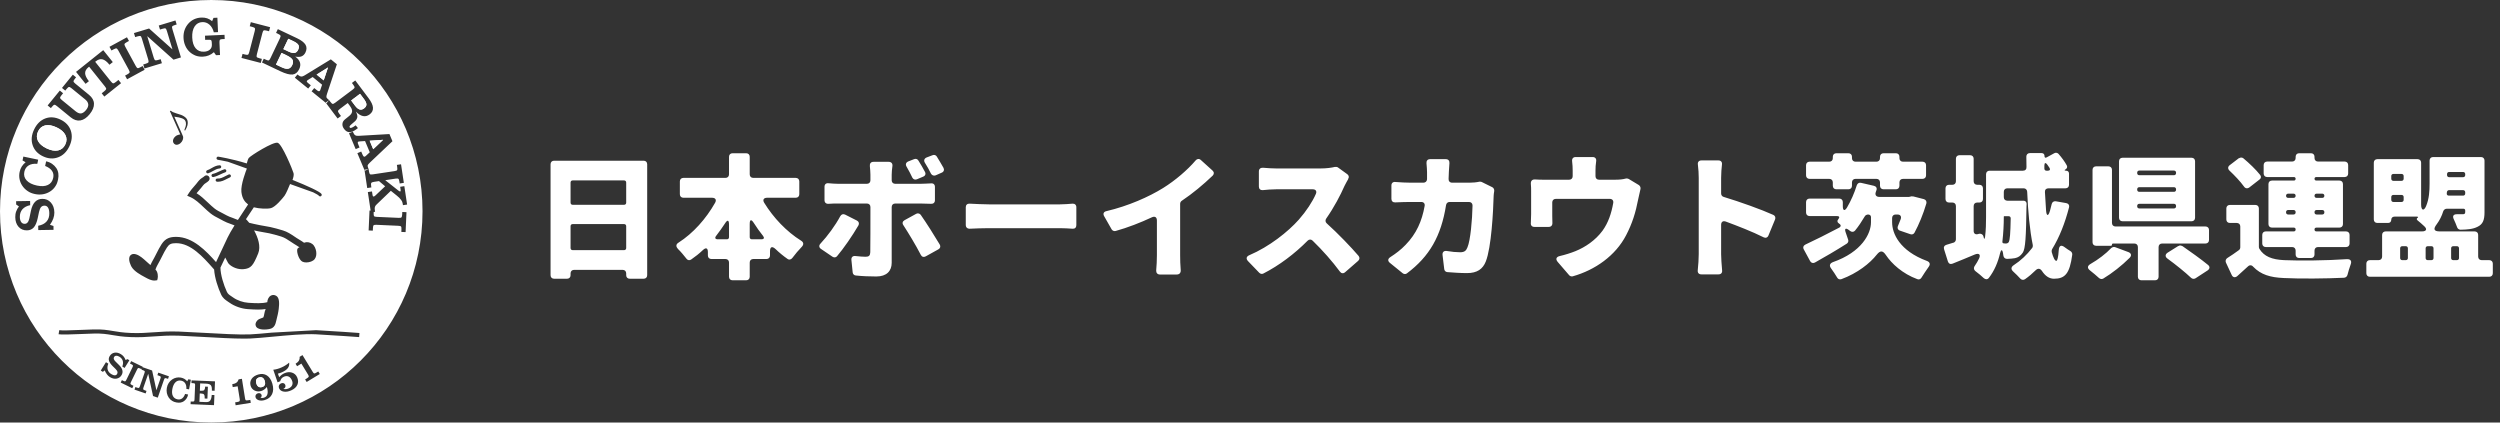 <svg width="355" height="60" viewBox="0 0 355 60" fill="none" xmlns="http://www.w3.org/2000/svg">
<rect x="0" y="0" width="355" height="60" fill="#333333" stroke="none"/>
<path d="M78.18 23.32C78.18 23.02 78.38 22.82 78.68 22.82H91.4C91.7 22.82 91.9 23.02 91.9 23.32V39.08C91.9 39.38 91.7 39.58 91.4 39.58H89.42C89.12 39.58 88.92 39.38 88.92 39.08V38.82C88.92 38.52 88.72 38.32 88.42 38.32H81.52C81.22 38.32 81.02 38.52 81.02 38.82V39.08C81.02 39.38 80.82 39.58 80.52 39.58H78.68C78.38 39.58 78.18 39.38 78.18 39.08V23.32ZM88.92 25.92C88.92 25.74 88.8 25.62 88.62 25.62H81.32C81.14 25.62 81.02 25.74 81.02 25.92V28.78C81.02 28.96 81.14 29.08 81.32 29.08H88.62C88.8 29.08 88.92 28.96 88.92 28.78V25.92ZM81.02 35.22C81.02 35.4 81.14 35.52 81.32 35.52H88.62C88.8 35.52 88.92 35.4 88.92 35.22V32.12C88.92 31.94 88.8 31.82 88.62 31.82H81.32C81.14 31.82 81.02 31.94 81.02 32.12V35.22ZM113.5 27.58C113.5 27.88 113.3 28.08 113 28.08H108.94C108.44 28.08 108.26 28.38 108.52 28.8C109.84 30.94 111.68 32.88 113.76 34.18C114.12 34.4 114.16 34.72 113.86 35.04C113.4 35.52 112.9 36.1 112.52 36.62C112.34 36.86 112.06 36.94 111.82 36.76C111.22 36.34 110.66 35.88 110.12 35.36C109.64 34.92 109.34 35.04 109.34 35.68V36.28C109.34 36.58 109.14 36.78 108.84 36.78H106.96C106.66 36.78 106.46 36.98 106.46 37.28V39.3C106.46 39.6 106.26 39.8 105.96 39.8H104.02C103.72 39.8 103.52 39.6 103.52 39.3V37.28C103.52 36.98 103.32 36.78 103.02 36.78H101.02C100.72 36.78 100.52 36.58 100.52 36.28V35.8C100.52 35.22 100.26 35.1 99.82 35.5C99.3 36 98.74 36.44 98.16 36.84C97.92 37.02 97.64 36.96 97.48 36.74C97.12 36.28 96.68 35.74 96.24 35.32V35.3C95.96 35 95.98 34.68 96.34 34.46C98.44 33.12 100.26 31.06 101.54 28.8C101.78 28.38 101.6 28.08 101.1 28.08H97.04C96.74 28.08 96.54 27.88 96.54 27.58V25.76C96.54 25.46 96.74 25.26 97.04 25.26H103.02C103.32 25.26 103.52 25.06 103.52 24.76V22.26C103.52 21.96 103.72 21.76 104.02 21.76H105.96C106.26 21.76 106.46 21.96 106.46 22.26V24.76C106.46 25.06 106.66 25.26 106.96 25.26H113C113.3 25.26 113.5 25.46 113.5 25.76V27.58ZM106.46 33.68C106.46 33.86 106.58 33.98 106.76 33.98H108.1C108.5 33.98 108.58 33.78 108.34 33.48C107.88 32.9 107.44 32.3 107.04 31.66C106.68 31.1 106.46 31.14 106.46 31.82V33.68ZM101.7 33.48C101.46 33.78 101.56 33.98 101.94 33.98H103.22C103.4 33.98 103.52 33.86 103.52 33.68V31.9C103.52 31.22 103.3 31.16 102.94 31.74C102.54 32.34 102.14 32.92 101.7 33.48ZM133.98 23.84C134.12 24.12 134.02 24.4 133.72 24.52L132.86 24.9C132.6 25 132.34 24.9 132.2 24.66C131.96 24.16 131.66 23.62 131.34 23.12C131.14 22.8 131.24 22.5 131.58 22.36L132.42 22.04C132.64 21.94 132.9 22.02 133.02 22.22C133.34 22.74 133.7 23.34 133.98 23.84ZM131.34 24.4C131.5 24.68 131.4 24.96 131.1 25.08L130.2 25.46C129.94 25.56 129.7 25.48 129.56 25.24C129.32 24.74 129.04 24.18 128.74 23.68C128.54 23.36 128.64 23.06 128.98 22.92L129.8 22.6C130.04 22.5 130.28 22.58 130.4 22.78C130.72 23.28 131.08 23.9 131.34 24.4ZM130.72 28.9H127.12C126.82 28.9 126.62 29.1 126.62 29.4V37.32C126.62 38.48 125.9 39.26 124.44 39.26C123.44 39.26 122.46 39.22 121.52 39.12C121.28 39.1 121.1 38.92 121.08 38.68L120.9 36.92C120.86 36.52 121.1 36.3 121.5 36.36C122.06 36.42 122.58 36.46 122.92 36.46C123.38 36.46 123.56 36.3 123.58 35.82C123.6 35.36 123.6 31.22 123.6 29.4C123.6 29.1 123.4 28.9 123.1 28.9H119.04C118.64 28.9 118.1 28.9 117.64 28.94C117.3 28.96 117.08 28.76 117.08 28.42V26.52C117.08 26.18 117.3 25.98 117.64 26.02C118.1 26.06 118.62 26.1 119.04 26.1H123.1C123.4 26.1 123.6 25.9 123.6 25.6V24.8C123.6 24.46 123.56 24 123.52 23.6C123.48 23.22 123.66 22.98 124.04 22.98H126.2C126.56 22.98 126.78 23.22 126.72 23.6C126.66 24 126.62 24.5 126.62 24.82V25.6C126.62 25.9 126.82 26.1 127.12 26.1H130.7C131.12 26.1 131.7 26.06 132.2 26.04C132.54 26 132.76 26.2 132.76 26.54V28.44C132.76 28.76 132.54 28.96 132.22 28.94C131.68 28.92 131.14 28.9 130.72 28.9ZM128.28 31.98C128.08 31.7 128.16 31.42 128.46 31.26L130.1 30.36C130.32 30.24 130.58 30.3 130.74 30.5C131.54 31.64 132.68 33.44 133.44 34.72C133.6 34.98 133.52 35.26 133.26 35.4L131.46 36.4C131.18 36.56 130.9 36.48 130.76 36.2C130.02 34.76 129 33.1 128.28 31.98ZM119.32 30.7C119.48 30.42 119.74 30.34 120.02 30.48L121.68 31.32C121.96 31.46 122.04 31.74 121.9 32C121.04 33.48 119.78 35.3 118.86 36.38C118.7 36.58 118.44 36.6 118.22 36.46L116.6 35.36C116.28 35.16 116.26 34.84 116.52 34.58C117.54 33.48 118.6 32.04 119.32 30.7ZM137.66 32.48C137.36 32.48 137.14 32.28 137.14 31.98V29.42C137.14 29.1 137.36 28.9 137.68 28.92C138.5 28.96 139.68 29.02 140.42 29.02H150.52C151.12 29.02 151.78 28.96 152.3 28.92C152.62 28.9 152.84 29.1 152.84 29.42V31.98C152.84 32.3 152.64 32.5 152.32 32.48C151.78 32.44 151.06 32.4 150.52 32.4H140.42C139.56 32.4 138.46 32.44 137.66 32.48ZM167.8 28.52C167.68 28.6 167.58 28.76 167.58 28.94V36.24C167.58 36.86 167.6 37.7 167.66 38.32C167.7 38.72 167.5 38.98 167.1 38.98H164.7C164.36 38.98 164.16 38.74 164.18 38.4C164.24 37.78 164.28 36.9 164.28 36.24V31.32C164.28 30.84 164 30.66 163.56 30.86C161.94 31.62 160.14 32.32 158.42 32.8C158.2 32.86 157.98 32.76 157.86 32.58L156.8 30.72C156.58 30.36 156.72 30.06 157.12 29.98C160.26 29.24 163.16 27.94 165.16 26.7C166.9 25.62 168.64 24.12 169.78 22.78C169.98 22.54 170.28 22.5 170.52 22.72L172.18 24.22C172.42 24.44 172.42 24.72 172.2 24.94C170.84 26.24 169.38 27.46 167.8 28.52ZM189.56 23.7H189.6C189.74 23.68 189.9 23.7 190.02 23.8L191.32 24.74C191.54 24.9 191.6 25.18 191.44 25.4V25.44C191.28 25.74 191.06 26.1 190.92 26.4C190.34 27.72 189.44 29.44 188.32 31.04C188.16 31.28 188.2 31.54 188.4 31.72C190 33.16 191.86 35.1 192.92 36.34C193.1 36.56 193.08 36.84 192.86 37.04L191 38.66C190.74 38.88 190.46 38.84 190.26 38.56C189.18 37.1 187.84 35.58 186.4 34.18C186.18 33.96 185.9 33.96 185.68 34.18C183.86 36.02 181.64 37.7 179.4 38.84C179.22 38.94 178.98 38.9 178.82 38.74L177.22 37.08C176.9 36.74 176.98 36.42 177.4 36.24C180.22 35.04 182.9 32.92 184.44 31.18C185.48 30 186.38 28.64 186.86 27.52C187.02 27.14 186.82 26.88 186.42 26.88H181.2C180.58 26.88 179.86 26.94 179.3 27C178.98 27.02 178.76 26.82 178.76 26.5V24.34C178.76 24 178.98 23.8 179.34 23.82C179.98 23.88 180.78 23.92 181.2 23.92H187.54C188.34 23.92 189.08 23.82 189.56 23.7ZM210.08 25.8H210.16C210.24 25.8 210.36 25.8 210.44 25.86L211.9 26.58C212.1 26.68 212.2 26.9 212.18 27.12C212.14 27.38 212.1 27.66 212.1 27.78C212.04 29.96 211.78 35.14 210.98 37.14C210.56 38.2 209.76 38.78 208.32 38.78C207.32 38.78 206.34 38.7 205.52 38.64C205.28 38.62 205.1 38.44 205.08 38.2L204.84 36.2C204.8 35.8 205.04 35.58 205.44 35.64C206.12 35.76 206.8 35.82 207.34 35.82C207.98 35.82 208.2 35.58 208.38 35.12C208.8 34.14 209.06 31.26 209.1 29.18C209.1 28.88 208.9 28.68 208.6 28.68H205.84C205.58 28.68 205.38 28.86 205.34 29.12C204.64 33.54 202.98 36.42 199.78 38.82C199.6 38.96 199.36 38.94 199.18 38.8L197.38 37.34C197.02 37.06 197.06 36.74 197.44 36.5C198.16 36.04 198.94 35.46 199.6 34.76C201.12 33.2 201.92 31.4 202.3 29.24C202.36 28.9 202.16 28.68 201.82 28.68H200.26C199.78 28.68 198.9 28.7 198.12 28.74C197.8 28.76 197.58 28.56 197.58 28.24V26.34C197.58 26 197.8 25.8 198.14 25.84C198.88 25.9 199.68 25.94 200.26 25.94H202.14C202.42 25.94 202.62 25.74 202.64 25.46V24.44C202.64 24.16 202.6 23.62 202.56 23.16C202.54 22.82 202.72 22.6 203.08 22.6H205.3C205.66 22.6 205.84 22.82 205.82 23.16C205.78 23.6 205.76 24.08 205.74 24.38C205.72 24.72 205.72 25.06 205.7 25.4C205.68 25.72 205.88 25.94 206.2 25.94H208.7C209.12 25.94 209.62 25.9 210.08 25.8ZM230.84 25.36C230.96 25.32 231.14 25.34 231.26 25.4L232.72 26.28C232.92 26.42 233 26.66 232.94 26.88C232.82 27.36 232.7 27.92 232.64 28.22C232.26 30.2 231.78 31.74 230.9 33.42C229.4 36.3 226.52 38.34 223.32 39.24C223.14 39.28 222.94 39.22 222.82 39.08L221.2 37.2C220.86 36.8 220.98 36.48 221.48 36.36C222.26 36.18 223.08 35.92 223.72 35.66C225.1 35.1 226.54 34.14 227.56 32.76C228.38 31.62 228.82 30.3 229.08 28.82C229.14 28.48 228.94 28.24 228.6 28.24H220.92C220.62 28.24 220.42 28.44 220.42 28.74V30.66C220.42 30.96 220.42 31.32 220.44 31.64C220.46 32 220.26 32.22 219.92 32.22H217.88C217.54 32.22 217.34 32 217.38 31.66C217.4 31.26 217.42 30.82 217.42 30.42V27.16C217.42 26.88 217.42 26.46 217.38 26.08C217.36 25.68 217.58 25.46 217.98 25.48C218.42 25.52 218.84 25.52 219.36 25.52H222.82C223.12 25.52 223.32 25.32 223.32 25.02V24.24C223.32 23.76 223.3 23.44 223.24 22.88C223.2 22.52 223.4 22.3 223.74 22.3H226.16C226.5 22.3 226.7 22.52 226.66 22.86C226.58 23.44 226.56 23.76 226.56 24.24V25.02C226.56 25.32 226.76 25.52 227.06 25.52H229.34C230 25.52 230.48 25.46 230.84 25.36ZM251.82 30.52C252.08 30.64 252.16 30.9 252.06 31.16L251.12 33.44C251 33.74 250.72 33.84 250.44 33.7C248.8 32.88 246.78 32.1 245.06 31.46C244.66 31.32 244.4 31.5 244.4 31.94V36.1C244.4 36.52 244.46 37.56 244.54 38.4C244.58 38.74 244.38 38.96 244.04 38.96H241.58C241.24 38.96 241.04 38.74 241.08 38.38C241.16 37.64 241.22 36.72 241.22 36.1V25.26C241.22 24.7 241.18 24 241.1 23.38C241.04 23.02 241.24 22.78 241.6 22.78H244.02C244.36 22.78 244.56 23 244.52 23.34C244.46 23.92 244.4 24.56 244.4 25.26V27.48C244.4 27.7 244.54 27.9 244.76 27.96C247.08 28.66 250.14 29.76 251.82 30.52ZM260.76 26.88C260.46 26.88 260.26 26.68 260.26 26.38V25.9C260.26 25.6 260.06 25.4 259.76 25.4H256.96C256.66 25.4 256.46 25.2 256.46 24.9V23.46C256.46 23.16 256.66 22.96 256.96 22.96H259.76C260.06 22.96 260.26 22.76 260.26 22.46V22.26C260.26 21.96 260.46 21.76 260.76 21.76H262.48C262.78 21.76 262.98 21.96 262.98 22.26V22.46C262.98 22.76 263.18 22.96 263.48 22.96H266.46C266.76 22.96 266.96 22.76 266.96 22.46V22.26C266.96 21.96 267.16 21.76 267.46 21.76H269.22C269.52 21.76 269.72 21.96 269.72 22.26V22.46C269.72 22.76 269.92 22.96 270.22 22.96H273C273.3 22.96 273.5 23.16 273.5 23.46V24.9C273.5 25.2 273.3 25.4 273 25.4H270.22C269.92 25.4 269.72 25.6 269.72 25.9V26.38C269.72 26.68 269.52 26.88 269.22 26.88H267.46C267.16 26.88 266.96 26.68 266.96 26.38V25.9C266.96 25.6 266.76 25.4 266.46 25.4H263.48C263.18 25.4 262.98 25.6 262.98 25.9V26.38C262.98 26.68 262.78 26.88 262.48 26.88H260.76ZM269.18 30.46C268.88 30.46 268.68 30.66 268.68 30.96V31.56C268.68 33.16 269.74 35.62 273.64 37.06C274.04 37.22 274.14 37.52 273.88 37.88C273.52 38.38 273.14 38.96 272.84 39.44C272.72 39.64 272.48 39.74 272.26 39.64C270.14 38.86 268.62 37.44 267.8 36.22C267.36 35.56 267 35.54 266.5 36.16C265.54 37.38 263.76 38.8 261.48 39.64C261.24 39.72 261 39.64 260.88 39.42C260.64 39.02 260.32 38.52 260.02 38.12C259.72 37.72 259.82 37.4 260.28 37.22C264.34 35.8 265.68 33.2 265.68 31.56V30.82C265.68 30.6 265.5 30.46 265.28 30.46C265.1 30.46 264.88 30.56 264.8 30.72C264.36 31.46 263.9 32.16 263.42 32.74C263.24 32.96 262.96 32.98 262.72 32.8L262.48 32.62C262.08 32.34 261.92 32.48 262.06 32.92L262.44 34.04C262.52 34.26 262.42 34.48 262.24 34.6C260.76 35.54 259.12 36.5 257.72 37.28C257.46 37.42 257.18 37.34 257.04 37.08L256.14 35.42C255.98 35.14 256.08 34.86 256.38 34.72C257.68 34.12 259.42 33.24 261.14 32.34C261.44 32.18 261.46 31.94 261.16 31.76C260.88 31.58 260.84 31.34 261.06 31.1C261.26 30.86 261.18 30.68 260.86 30.68H256.96C256.66 30.68 256.46 30.48 256.46 30.18V28.7C256.46 28.4 256.66 28.2 256.96 28.2H261.18C261.48 28.2 261.68 28.4 261.68 28.7V29.28C261.68 29.92 261.94 30.02 262.28 29.46C262.84 28.5 263.32 27.42 263.66 26.32C263.76 26.04 263.98 25.9 264.26 25.96L266.08 26.38C266.4 26.46 266.56 26.68 266.46 27C266.46 27.02 266.46 27.02 266.44 27.04C266.42 27.12 266.4 27.18 266.36 27.28C266.22 27.68 266.42 27.96 266.86 27.96H271.08L271.18 27.94L271.42 27.88H271.5L271.68 27.9H271.72L273.2 28.28C273.48 28.36 273.62 28.62 273.54 28.9C273.1 30.4 272.48 31.9 271.86 33.04C271.74 33.26 271.5 33.34 271.28 33.26L269.82 32.76C269.5 32.66 269.38 32.38 269.52 32.06C269.64 31.78 269.78 31.44 269.9 31.12C270.04 30.72 269.84 30.46 269.44 30.46H269.18ZM291.34 28.98C291.4 28.7 291.64 28.54 291.92 28.58L293.4 28.84C293.72 28.9 293.88 29.14 293.8 29.46C293.22 31.7 292.44 33.68 291.4 35.38C291.34 35.48 291.32 35.62 291.34 35.74V35.78C291.56 36.58 291.78 37.04 292 37.04C292.14 37.04 292.28 36.54 292.34 35.54C292.4 34.82 292.7 34.72 293.26 35.16C293.5 35.34 293.74 35.5 293.98 35.64C294.16 35.74 294.28 35.94 294.26 36.16C293.9 38.88 293.22 39.58 291.66 39.58C290.98 39.58 290.42 39.18 289.96 38.48C289.72 38.12 289.4 38.06 289.08 38.36C288.6 38.84 288.1 39.26 287.56 39.64C287.34 39.8 287.06 39.76 286.88 39.56C286.6 39.24 286.22 38.88 285.88 38.56C285.52 38.24 285.56 37.92 285.94 37.66C286.96 37 287.82 36.18 288.56 35.22C288.64 35.12 288.68 34.96 288.66 34.82C288.22 32.68 287.98 30 287.86 27.22C287.84 26.94 287.64 26.74 287.36 26.74H285.04C284.74 26.74 284.54 26.94 284.54 27.24V28C284.54 28.3 284.74 28.5 285.04 28.5H287.34C287.6 28.5 287.78 28.68 287.78 28.94C287.78 29.08 287.76 29.24 287.76 29.36C287.7 33.56 287.62 35.34 287.22 35.9C286.9 36.36 286.58 36.56 286.12 36.66C285.84 36.72 285.44 36.74 285 36.76C284.72 36.76 284.52 36.58 284.48 36.3L284.42 35.9C284.32 35.4 284.14 35.42 284.02 35.92C283.72 37.22 283.2 38.46 282.42 39.46C282.22 39.72 281.92 39.7 281.68 39.48C281.34 39.16 280.94 38.82 280.56 38.54C280.26 38.32 280.22 38.02 280.44 37.72C280.66 37.4 280.86 37.06 281.02 36.72C281.3 36.14 281.02 35.9 280.42 36.14C279.34 36.6 278.26 37.04 277.26 37.44C276.96 37.56 276.7 37.44 276.6 37.12L276.06 35.4C275.96 35.1 276.1 34.84 276.4 34.76L277.38 34.46C277.4 34.46 277.4 34.46 277.42 34.46C277.6 34.38 277.74 34.2 277.74 33.98V29.26C277.74 28.96 277.54 28.76 277.24 28.76H276.76C276.46 28.76 276.26 28.56 276.26 28.26V26.74C276.26 26.44 276.46 26.24 276.76 26.24H277.24C277.54 26.24 277.74 26.04 277.74 25.74V22.54C277.74 22.24 277.94 22.04 278.24 22.04H279.76C280.06 22.04 280.26 22.24 280.26 22.54V25.74C280.26 26.04 280.46 26.24 280.76 26.24H281.08C281.38 26.24 281.58 26.44 281.58 26.74V28.26C281.58 28.56 281.38 28.76 281.08 28.76H280.76C280.46 28.76 280.26 28.96 280.26 29.26V32.8C280.26 33.2 280.56 33.36 280.94 33.22C281.26 33.12 281.58 33.26 281.66 33.6C281.72 33.98 281.82 34.02 281.88 33.64C282 32.66 282.02 31.68 282.02 30.8V24.74C282.02 24.44 282.22 24.24 282.52 24.24H287.26C287.58 24.24 287.78 24.04 287.76 23.72C287.76 23.22 287.74 22.74 287.74 22.24C287.74 21.94 287.94 21.74 288.24 21.74H289.92C290.16 21.74 290.32 21.9 290.32 22.14C290.3 22.38 290.44 22.46 290.64 22.34L291.7 21.76C291.9 21.64 292.14 21.68 292.3 21.84C292.76 22.36 293.2 22.96 293.48 23.48C293.6 23.7 293.52 23.92 293.32 24.04C293.1 24.16 293.14 24.24 293.38 24.24C293.64 24.24 293.8 24.4 293.8 24.66V26.24C293.8 26.54 293.6 26.74 293.3 26.74H290.88C290.56 26.74 290.36 26.94 290.38 27.26C290.42 28.14 290.48 29.02 290.54 29.86C290.6 30.72 290.86 30.76 291.1 29.92L291.34 28.98ZM290.3 23.94C290.3 24.12 290.42 24.24 290.6 24.24H290.8C291.08 24.24 291.18 24.06 291.02 23.82C290.92 23.68 290.82 23.54 290.72 23.38C290.48 23.04 290.3 23.1 290.3 23.52V23.94ZM285.52 31C285.52 30.82 285.4 30.7 285.22 30.7H284.6C284.56 30.7 284.54 30.72 284.54 30.76V30.82C284.54 31.88 284.48 33.08 284.34 34.3C284.32 34.46 284.4 34.56 284.56 34.56L284.82 34.58C285 34.58 285.14 34.52 285.26 34.36V34.32C285.4 34.06 285.48 33.22 285.52 31ZM311.2 22.4C311.5 22.4 311.7 22.6 311.7 22.9V30.92C311.7 31.22 311.5 31.42 311.2 31.42H301.4C301.1 31.42 300.9 31.22 300.9 30.92V22.9C300.9 22.6 301.1 22.4 301.4 22.4H311.2ZM313.68 34.08C313.68 34.38 313.48 34.58 313.18 34.58H307.02C306.72 34.58 306.52 34.78 306.52 35.08V39.3C306.52 39.6 306.32 39.8 306.02 39.8H304.08C303.78 39.8 303.58 39.6 303.58 39.3V35.08C303.58 34.78 303.38 34.58 303.08 34.58H300.06C299.96 34.58 299.9 34.64 299.9 34.74C299.9 34.84 299.84 34.9 299.74 34.9H297.64C297.34 34.9 297.14 34.7 297.14 34.4V24.12C297.14 23.82 297.34 23.62 297.64 23.62H299.4C299.7 23.62 299.9 23.82 299.9 24.12V31.66C299.9 31.96 300.1 32.16 300.4 32.16H313.18C313.48 32.16 313.68 32.36 313.68 32.66V34.08ZM308.7 24.88C308.88 24.88 309 24.76 309 24.58V24.52C309 24.34 308.88 24.22 308.7 24.22H303.78C303.6 24.22 303.48 24.34 303.48 24.52V24.58C303.48 24.76 303.6 24.88 303.78 24.88H308.7ZM308.7 27.24C308.88 27.24 309 27.12 309 26.94V26.88C309 26.7 308.88 26.58 308.7 26.58H303.78C303.6 26.58 303.48 26.7 303.48 26.88V26.94C303.48 27.12 303.6 27.24 303.78 27.24H308.7ZM308.7 29.6C308.88 29.6 309 29.48 309 29.3V29.24C309 29.06 308.88 28.94 308.7 28.94H303.78C303.6 28.94 303.48 29.06 303.48 29.24V29.3C303.48 29.48 303.6 29.6 303.78 29.6H308.7ZM307.78 36.72C307.42 36.46 307.44 36.12 307.8 35.88L309.3 34.94H309.34C309.48 34.82 309.7 34.84 309.86 34.94H309.9C311.02 35.72 312.52 36.78 313.54 37.62C313.84 37.86 313.8 38.18 313.48 38.4L311.76 39.52C311.56 39.64 311.3 39.62 311.12 39.44C310.3 38.66 308.96 37.58 307.78 36.72ZM299.76 35.26L299.8 35.22C299.96 35.1 300.16 35.02 300.36 35.1L302.24 35.8C302.64 35.96 302.72 36.28 302.42 36.6C301.3 37.72 299.92 38.8 298.66 39.56C298.48 39.66 298.24 39.64 298.06 39.48C297.68 39.14 297.22 38.74 296.78 38.4C296.36 38.08 296.4 37.74 296.86 37.48C297.98 36.84 299.06 36 299.76 35.26ZM326.48 36.64C326.18 36.64 325.98 36.44 325.98 36.14V35.58C325.98 35.28 325.78 35.08 325.48 35.08H321.74C321.44 35.08 321.24 34.88 321.24 34.58V33.36C321.24 33.06 321.44 32.86 321.74 32.86H325.72C325.88 32.86 325.98 32.76 325.98 32.58C325.98 32.42 325.88 32.32 325.72 32.32H322.62C322.32 32.32 322.12 32.12 322.12 31.82V26.14C322.12 25.84 322.32 25.64 322.62 25.64H325.74C325.88 25.64 325.98 25.54 325.98 25.38C325.98 25.24 325.88 25.14 325.74 25.14H321.94C321.64 25.14 321.44 24.94 321.44 24.64V23.44C321.44 23.14 321.64 22.94 321.94 22.94H325.48C325.78 22.94 325.98 22.74 325.98 22.44V22.26C325.98 21.96 326.18 21.76 326.48 21.76H328.16C328.46 21.76 328.66 21.96 328.66 22.26V22.44C328.66 22.74 328.86 22.94 329.16 22.94H332.94C333.24 22.94 333.44 23.14 333.44 23.44V24.64C333.44 24.94 333.24 25.14 332.94 25.14H328.92C328.76 25.14 328.66 25.24 328.66 25.38C328.66 25.54 328.76 25.64 328.92 25.64H332.2C332.5 25.64 332.7 25.84 332.7 26.14V31.82C332.7 32.12 332.5 32.32 332.2 32.32H328.94C328.76 32.32 328.66 32.42 328.66 32.58C328.66 32.76 328.76 32.86 328.94 32.86H333.14C333.44 32.86 333.64 33.06 333.64 33.36V34.58C333.64 34.88 333.44 35.08 333.14 35.08H329.16C328.86 35.08 328.66 35.28 328.66 35.58V36.14C328.66 36.44 328.46 36.64 328.16 36.64H326.48ZM320.94 24.84C321.12 25.06 321.08 25.34 320.84 25.5L319.4 26.62C319.12 26.82 318.82 26.76 318.64 26.48C318.12 25.76 317.34 24.94 316.58 24.22C316.32 23.96 316.34 23.66 316.64 23.44L317.92 22.46H317.96C318.16 22.34 318.38 22.34 318.56 22.48C319.4 23.18 320.34 24.08 320.94 24.84ZM324.92 27.5C324.74 27.5 324.62 27.62 324.62 27.8C324.62 27.98 324.74 28.1 324.92 28.1H325.68C325.86 28.1 325.98 27.98 325.98 27.8C325.98 27.62 325.86 27.5 325.68 27.5H324.92ZM330.06 27.8C330.06 27.62 329.94 27.5 329.76 27.5H328.96C328.78 27.5 328.66 27.62 328.66 27.8C328.66 27.98 328.78 28.1 328.96 28.1H329.76C329.94 28.1 330.06 27.98 330.06 27.8ZM320.26 29.1C320.56 29.1 320.76 29.3 320.76 29.6V35.1L320.8 35.26C320.82 35.28 320.82 35.32 320.84 35.34C321.5 36.42 322.62 36.86 324.34 36.94C326.48 37.04 330.42 37 333.26 36.8C333.78 36.78 333.98 37.06 333.8 37.54C333.62 38.02 333.46 38.58 333.34 39.04C333.28 39.26 333.1 39.42 332.86 39.44C330.36 39.56 326.6 39.6 324.3 39.48C322.38 39.4 321.04 39 319.96 37.88C319.74 37.62 319.44 37.6 319.2 37.84C318.72 38.28 318.24 38.72 317.68 39.22C317.38 39.46 317.06 39.4 316.9 39.04L316.08 37.28C315.98 37.04 316.06 36.78 316.28 36.64C316.82 36.3 317.38 35.92 317.92 35.52C318.04 35.44 318.12 35.28 318.12 35.12V32.16C318.12 31.86 317.92 31.66 317.62 31.66H316.64C316.34 31.66 316.14 31.46 316.14 31.16V29.6C316.14 29.3 316.34 29.1 316.64 29.1H320.26ZM324.62 30.16C324.62 30.34 324.74 30.46 324.92 30.46H325.68C325.86 30.46 325.98 30.34 325.98 30.16V30.12C325.98 29.94 325.86 29.82 325.68 29.82H324.92C324.74 29.82 324.62 29.94 324.62 30.12V30.16ZM329.76 30.46C329.94 30.46 330.06 30.34 330.06 30.16V30.12C330.06 29.94 329.94 29.82 329.76 29.82H328.96C328.78 29.82 328.66 29.94 328.66 30.12V30.16C328.66 30.34 328.78 30.46 328.96 30.46H329.76ZM351.9 36.44C351.9 36.74 352.1 36.94 352.4 36.94H353.48C353.78 36.94 353.98 37.14 353.98 37.44V38.8C353.98 39.1 353.78 39.3 353.48 39.3H336.52C336.22 39.3 336.02 39.1 336.02 38.8V37.44C336.02 37.14 336.22 36.94 336.52 36.94H337.76C338.06 36.94 338.26 36.74 338.26 36.44V33.36C338.26 33.06 338.46 32.86 338.76 32.86H343.92C344.54 32.86 344.7 32.54 344.24 32.12C343.92 31.82 343.58 31.52 343.3 31.3C343.16 31.2 343.14 31.06 343.26 30.94H343.3C343.42 30.84 343.38 30.76 343.2 30.76H340.02C339.74 30.76 339.56 30.94 339.56 31.2C339.56 31.48 339.38 31.66 339.12 31.66H337.58C337.28 31.66 337.08 31.46 337.08 31.16V23.1C337.08 22.8 337.28 22.6 337.58 22.6H343.3C343.6 22.6 343.8 22.8 343.8 23.1V29.04C343.8 29.88 344.18 30.02 344.5 29.28C344.94 28.24 345 27.1 345 26.08V22.8C345 22.5 345.2 22.3 345.5 22.3H352.3C352.6 22.3 352.8 22.5 352.8 22.8V30.14C352.8 31.26 352.56 31.84 351.82 32.2C351.16 32.54 350.36 32.6 349.4 32.62C349.16 32.62 348.96 32.46 348.9 32.24C348.78 31.88 348.6 31.5 348.44 31.14C348.22 30.68 348.38 30.42 348.88 30.42H349.72C349.96 30.42 350.06 30.34 350.06 30.12V29.88C350.06 29.74 349.96 29.64 349.82 29.64H347.44C347.22 29.64 347.02 29.78 346.94 30C346.74 30.66 346.42 31.3 346 31.86C345.5 32.52 345.6 32.86 346.44 32.86H351.4C351.7 32.86 351.9 33.06 351.9 33.36V36.44ZM350.06 24.72C350.06 24.54 349.94 24.42 349.76 24.42H347.78C347.6 24.42 347.48 24.54 347.48 24.72V24.86C347.48 25.04 347.6 25.16 347.78 25.16H349.76C349.94 25.16 350.06 25.04 350.06 24.86V24.72ZM341.32 25C341.32 24.82 341.2 24.7 341.02 24.7H339.86C339.68 24.7 339.56 24.82 339.56 25V25.38C339.56 25.56 339.68 25.68 339.86 25.68H341.02C341.2 25.68 341.32 25.56 341.32 25.38V25ZM347.44 27.46C347.42 27.66 347.54 27.78 347.74 27.78H349.76C349.94 27.78 350.06 27.66 350.06 27.48V27.3C350.06 27.12 349.94 27 349.76 27H347.76C347.6 27 347.48 27.12 347.46 27.28L347.44 27.46ZM339.56 28.38C339.56 28.56 339.68 28.68 339.86 28.68H341.02C341.2 28.68 341.32 28.56 341.32 28.38V27.98C341.32 27.8 341.2 27.68 341.02 27.68H339.86C339.68 27.68 339.56 27.8 339.56 27.98V28.38ZM341.12 34.96C340.94 34.96 340.82 35.08 340.82 35.26V36.64C340.82 36.82 340.94 36.94 341.12 36.94H341.62C341.8 36.94 341.92 36.82 341.92 36.64V35.26C341.92 35.08 341.8 34.96 341.62 34.96H341.12ZM345.56 35.26C345.56 35.08 345.44 34.96 345.26 34.96H344.74C344.56 34.96 344.44 35.08 344.44 35.26V36.64C344.44 36.82 344.56 36.94 344.74 36.94H345.26C345.44 36.94 345.56 36.82 345.56 36.64V35.26ZM349.18 35.26C349.18 35.08 349.06 34.96 348.88 34.96H348.36C348.18 34.96 348.06 35.08 348.06 35.26V36.64C348.06 36.82 348.18 36.94 348.36 36.94H348.88C349.06 36.94 349.18 36.82 349.18 36.64V35.26Z" fill="white"/>
<g clip-path="url(#clip0_2350_20)">
<path d="M5.849 20.583C6.051 20.761 6.313 20.926 6.628 21.076C7.244 21.367 7.783 21.462 8.244 21.361C8.71 21.258 9.055 20.969 9.277 20.497C9.498 20.033 9.498 19.586 9.277 19.159C9.063 18.736 8.651 18.382 8.04 18.091C7.432 17.802 6.894 17.705 6.43 17.802C6.195 17.858 5.995 17.955 5.826 18.095C5.657 18.235 5.515 18.423 5.401 18.662C5.181 19.13 5.175 19.577 5.385 20.006C5.492 20.218 5.647 20.41 5.847 20.583H5.849Z" fill="white"/>
<path d="M54.404 19.856L52.493 19.986L52.996 21.188L54.404 19.856Z" fill="white"/>
<path d="M39.973 9.541C40.383 9.737 40.7 9.807 40.927 9.754C41.164 9.712 41.354 9.541 41.496 9.242C41.636 8.945 41.649 8.692 41.529 8.48C41.408 8.273 41.131 8.067 40.699 7.861L39.977 7.519L39.191 9.17L39.973 9.541Z" fill="white"/>
<path d="M41.816 7.517C42.037 7.484 42.208 7.333 42.336 7.069C42.46 6.808 42.476 6.583 42.381 6.397C42.278 6.214 42.047 6.036 41.689 5.865L40.934 5.507L40.237 6.972L40.916 7.294C41.297 7.476 41.596 7.55 41.816 7.515V7.517Z" fill="white"/>
<path d="M37.293 53.644C37.151 53.553 36.986 53.537 36.797 53.59C36.603 53.646 36.473 53.747 36.405 53.889C36.335 54.034 36.333 54.219 36.399 54.446C36.462 54.664 36.566 54.823 36.71 54.918C36.854 55.005 37.029 55.017 37.236 54.957C37.403 54.908 37.522 54.809 37.598 54.66C37.662 54.508 37.664 54.331 37.605 54.124C37.539 53.898 37.436 53.737 37.293 53.642V53.644Z" fill="white"/>
<path d="M51.055 15.543C51.261 15.609 51.475 15.559 51.696 15.392C51.927 15.219 52.038 15.031 52.032 14.827C52.026 14.623 51.904 14.361 51.665 14.042L51.125 13.32L49.863 14.267L50.418 15.007C50.636 15.297 50.849 15.477 51.055 15.543Z" fill="white"/>
<path d="M46.581 9.572L44.956 10.591L45.966 11.411L46.581 9.572Z" fill="white"/>
<path d="M29.999 0C13.432 0 0 13.432 0 29.999C0 46.566 13.432 59.998 29.999 59.998C46.566 59.998 59.998 46.566 59.998 29.999C59.998 13.432 46.568 0 29.999 0ZM47.836 9.123L46.438 13.32C46.358 13.553 46.329 13.718 46.352 13.815C46.395 13.912 46.48 14.013 46.608 14.116L46.729 14.215L46.911 14.458C47.043 14.633 47.148 14.732 47.23 14.757C47.311 14.768 47.436 14.708 47.608 14.58L50.079 12.726C50.259 12.592 50.347 12.489 50.347 12.421C50.358 12.341 50.294 12.209 50.156 12.026L49.972 11.78L50.448 11.424L52.333 13.935C52.727 14.46 52.937 14.912 52.962 15.291C52.986 15.671 52.83 15.986 52.492 16.242C52.186 16.471 51.869 16.551 51.543 16.481C51.211 16.411 50.871 16.196 50.525 15.838C50.704 16.167 50.776 16.439 50.737 16.656C50.716 16.769 50.667 16.887 50.589 17.009C50.51 17.13 50.395 17.246 50.246 17.357L49.89 17.662C49.826 17.709 49.774 17.759 49.733 17.808C49.69 17.854 49.659 17.899 49.64 17.945C49.622 17.988 49.632 18.044 49.673 18.116C49.77 18.245 50.048 18.14 50.506 17.796L50.824 18.182L50.743 18.252L50.617 18.347C50.232 18.635 49.902 18.775 49.622 18.769C49.337 18.763 49.081 18.608 48.857 18.307C48.678 18.066 48.599 17.823 48.626 17.573C48.651 17.32 48.785 17.101 49.026 16.92L49.498 16.538C49.665 16.413 49.789 16.291 49.871 16.172C49.945 16.056 49.989 15.939 49.999 15.825C50.009 15.71 49.984 15.58 49.923 15.435C49.859 15.295 49.754 15.126 49.605 14.928L49.38 14.629L48.265 15.466C48.094 15.594 48.005 15.697 47.997 15.776C47.989 15.854 48.055 15.986 48.195 16.174L48.418 16.471L47.941 16.827L46.292 14.629L44.247 12.968L44.622 12.506L44.952 12.774C45.082 12.879 45.181 12.941 45.247 12.955C45.313 12.976 45.371 12.955 45.42 12.893L45.468 12.809L45.527 12.646L45.74 12.028L44.398 10.937L43.8 11.308L43.734 11.354L43.606 11.45C43.562 11.504 43.55 11.551 43.573 11.595C43.587 11.634 43.612 11.669 43.647 11.704C43.676 11.733 43.734 11.784 43.822 11.857L44.136 12.112L43.763 12.576L41.866 11.034L42.241 10.572L42.371 10.677C42.451 10.743 42.523 10.791 42.583 10.817C42.643 10.844 42.707 10.863 42.773 10.871C42.901 10.879 43.053 10.828 43.233 10.719L46.979 8.428L47.834 9.125L47.836 9.123ZM35.281 31.508C35.312 31.547 35.345 31.591 35.378 31.634C35.718 31.727 36.248 31.838 36.619 31.914L36.918 31.976C37.233 32.044 37.479 32.083 37.718 32.12C37.944 32.157 38.161 32.191 38.408 32.246C39.004 32.378 39.472 32.51 40.177 32.722C40.802 32.912 41.293 33.24 41.858 33.619L42.136 33.805C42.272 33.895 42.408 33.978 42.544 34.058C42.754 34.184 42.971 34.316 43.183 34.475C43.194 34.471 43.202 34.462 43.212 34.458C43.552 34.316 44.006 34.388 44.338 34.638C44.68 34.891 44.853 35.374 44.903 35.739C44.96 36.165 44.88 36.543 44.676 36.802C44.449 37.091 43.944 37.268 43.49 37.268C43.28 37.268 43.08 37.229 42.925 37.147C42.464 36.897 42.138 35.91 42.202 35.454C42.227 35.277 42.367 35.147 42.536 35.124C42.389 35.023 42.239 34.926 42.078 34.831C41.934 34.743 41.785 34.654 41.639 34.557L41.355 34.368C40.827 34.013 40.41 33.735 39.916 33.584C39.231 33.378 38.782 33.25 38.213 33.124C37.99 33.075 37.788 33.042 37.573 33.009C37.336 32.97 37.066 32.926 36.728 32.854L36.435 32.792C36.324 32.77 36.205 32.745 36.081 32.718C36.642 33.741 37.064 35.009 36.662 35.984C35.957 37.697 35.656 38.14 34.537 38.225C34.479 38.229 34.419 38.231 34.361 38.231C33.45 38.231 32.626 37.716 32.384 37.328C32.296 37.186 32.129 36.862 31.982 36.569C31.654 37.264 31.378 37.846 31.302 38.002C31.312 39.027 31.76 40.447 32.211 41.431C32.349 41.732 32.553 41.87 32.863 42.076C32.945 42.132 33.032 42.19 33.12 42.251C33.681 42.653 34.535 42.95 35.244 42.993L35.466 43.008C36.262 43.057 37.215 43.113 37.957 42.911C37.961 42.589 38.118 42.187 38.433 41.994C38.678 41.843 38.971 41.849 39.237 42.014C39.695 42.301 39.668 43.109 39.579 43.864C39.516 44.406 39.379 44.944 39.248 45.465L39.188 45.705C39.107 46.026 39.025 46.358 38.611 46.605C38.448 46.702 37.994 46.797 37.532 46.797C37.097 46.797 36.654 46.713 36.435 46.469C36.355 46.379 36.118 46.047 36.479 45.573C36.658 45.338 36.92 45.249 37.13 45.179C37.239 45.142 37.363 45.1 37.404 45.057C37.45 44.991 37.501 44.711 37.53 44.56C37.555 44.424 37.58 44.297 37.611 44.195C37.648 44.082 37.687 43.981 37.726 43.884C37.373 43.94 37.009 43.96 36.646 43.96C36.219 43.96 35.796 43.934 35.409 43.909L35.188 43.894C34.312 43.843 33.294 43.486 32.595 42.985C32.514 42.928 32.436 42.876 32.36 42.825C32.003 42.585 31.636 42.34 31.391 41.808C30.964 40.88 30.479 39.454 30.405 38.264C30.405 38.264 30.403 38.262 30.401 38.26L30.226 38.062C28.832 36.489 27.096 34.532 25.016 34.531H25.01C24.301 34.531 24.02 34.664 23.699 35.157C23.445 35.547 23.239 35.955 23.02 36.388C22.915 36.596 22.81 36.804 22.701 37.011C22.66 37.087 22.612 37.171 22.563 37.262C22.408 37.538 22.173 37.957 22.074 38.283C22.439 38.594 22.453 39.291 22.383 39.559L22.323 39.792L22.086 39.827C22.031 39.835 21.973 39.839 21.917 39.839C21.458 39.839 21.002 39.588 20.658 39.4L20.546 39.34C19.957 39.023 19.068 38.542 18.68 37.891C18.674 37.881 18.064 36.821 18.493 36.291C18.625 36.128 18.883 35.969 19.369 36.132C19.878 36.303 20.361 36.74 20.785 37.128C20.897 37.229 21.004 37.328 21.105 37.413C21.185 37.481 21.272 37.559 21.361 37.639C21.484 37.355 21.639 37.077 21.779 36.827C21.827 36.743 21.872 36.662 21.909 36.592C22.016 36.392 22.117 36.19 22.22 35.988C22.439 35.553 22.668 35.104 22.948 34.671C23.507 33.811 24.179 33.636 25.014 33.636H25.02C27.381 33.638 29.267 35.633 30.679 37.219C31.069 36.396 31.9 34.642 32.318 33.733C32.504 33.331 32.877 32.691 33.302 32.007C33.127 31.933 32.935 31.863 32.743 31.795C32.395 31.671 32.036 31.543 31.733 31.368C31.535 31.252 31.325 31.145 31.123 31.042C30.716 30.836 30.296 30.619 29.904 30.31C29.568 30.044 29.238 29.733 28.921 29.432C28.331 28.873 27.723 28.298 27.061 28.005L26.579 27.793L26.863 27.35C27.061 27.038 27.313 26.754 27.554 26.478C27.657 26.36 27.76 26.243 27.857 26.125C27.904 26.067 27.95 26.008 27.995 25.95C28.121 25.787 28.251 25.62 28.424 25.461C28.531 25.364 28.649 25.288 28.754 25.22C28.844 25.162 28.939 25.103 28.983 25.053C29.148 24.866 29.432 24.849 29.618 25.012C29.803 25.175 29.822 25.461 29.659 25.647C29.531 25.791 29.376 25.892 29.238 25.979C29.158 26.03 29.079 26.08 29.03 26.125C28.915 26.23 28.811 26.362 28.704 26.5C28.655 26.566 28.603 26.63 28.55 26.696C28.447 26.82 28.337 26.946 28.228 27.069C28.123 27.191 28.014 27.315 27.913 27.438C28.506 27.799 29.028 28.294 29.535 28.776C29.853 29.077 30.154 29.362 30.457 29.601C30.778 29.855 31.141 30.04 31.527 30.236C31.739 30.345 31.96 30.457 32.18 30.584C32.411 30.718 32.731 30.832 33.04 30.941C33.291 31.03 33.545 31.125 33.782 31.234C34.376 30.304 34.97 29.416 35.229 29.03C34.757 28.68 34.386 28.181 34.279 27.267C34.157 26.228 34.937 24.235 35.056 23.934L32.358 22.967C31.506 22.779 30.947 22.692 30.937 22.692C30.813 22.674 30.729 22.558 30.747 22.437C30.766 22.313 30.881 22.229 31.003 22.247C31.021 22.249 32.879 22.536 35.044 23.21C35.118 22.911 35.221 22.565 35.332 22.427C35.596 22.097 38.806 20.078 39.435 20.276C40.064 20.474 41.552 24.121 41.684 24.585C41.757 24.835 41.649 25.233 41.538 25.548C43.701 26.412 45.387 27.191 45.641 27.529C45.715 27.628 45.696 27.77 45.595 27.845C45.554 27.875 45.507 27.89 45.461 27.89C45.393 27.89 45.325 27.859 45.282 27.799C45.21 27.704 44.921 27.531 44.465 27.306L41.188 26.131C41.025 26.535 40.633 27.486 40.402 27.797C40.105 28.195 39.111 29.385 38.483 29.552C37.977 29.686 36.811 29.646 36.044 29.436C35.881 29.677 35.431 30.347 34.926 31.123C35.025 31.211 35.137 31.335 35.275 31.508H35.281ZM26.331 17.194C26.187 16.868 25.721 16.685 24.75 16.567L25.886 19.12C26.014 19.406 26.022 19.437 26.01 19.598C25.987 19.957 25.723 20.336 25.381 20.486C25.189 20.573 25.016 20.583 24.878 20.515C24.762 20.466 24.661 20.363 24.612 20.25C24.515 20.033 24.562 19.769 24.744 19.534C24.847 19.406 25.01 19.268 25.123 19.217C25.197 19.184 25.3 19.148 25.418 19.122C25.492 19.101 25.513 19.097 25.606 19.103L24.123 15.776L24.251 15.718C24.451 15.889 24.618 15.97 25.02 16.091C25.731 16.308 25.837 16.343 26.098 16.506C26.333 16.65 26.496 16.813 26.579 17C26.676 17.217 26.686 17.508 26.614 17.808C26.562 18.027 26.471 18.221 26.288 18.538L26.173 18.479C26.187 18.431 26.201 18.396 26.21 18.373C26.366 17.955 26.395 17.86 26.405 17.683C26.42 17.487 26.395 17.338 26.331 17.196V17.194ZM31.984 24.47C31.766 24.542 31.551 24.643 31.32 24.752C30.995 24.907 30.659 25.066 30.304 25.138C30.29 25.14 30.273 25.142 30.259 25.142C30.154 25.142 30.059 25.067 30.038 24.96C30.013 24.839 30.092 24.719 30.215 24.694C30.516 24.635 30.813 24.492 31.129 24.344C31.36 24.235 31.599 24.121 31.844 24.041C31.964 24.002 32.09 24.068 32.129 24.185C32.168 24.303 32.104 24.43 31.984 24.47ZM32.477 24.775C32.593 24.727 32.724 24.781 32.772 24.896C32.819 25.012 32.766 25.144 32.65 25.191C32.5 25.253 32.358 25.329 32.207 25.408C31.832 25.604 31.446 25.808 30.949 25.808C30.91 25.808 30.869 25.808 30.83 25.803C30.706 25.795 30.611 25.688 30.619 25.564C30.628 25.441 30.735 25.35 30.859 25.354C31.288 25.381 31.632 25.201 31.999 25.01C32.151 24.929 32.31 24.847 32.479 24.777L32.477 24.775ZM31.203 23.919C30.85 23.938 30.56 24.103 30.25 24.278C30.038 24.398 29.82 24.523 29.572 24.604C29.549 24.612 29.525 24.614 29.502 24.614C29.407 24.614 29.319 24.554 29.288 24.457C29.248 24.34 29.314 24.212 29.432 24.173C29.636 24.107 29.826 24 30.026 23.884C30.366 23.69 30.718 23.49 31.176 23.468C31.294 23.462 31.407 23.556 31.413 23.68C31.419 23.804 31.325 23.911 31.201 23.917L31.203 23.919ZM39.829 5.065C39.8 4.987 39.685 4.898 39.476 4.802L39.2 4.67L39.454 4.136L42.19 5.434C42.777 5.715 43.173 6.016 43.377 6.342C43.571 6.669 43.571 7.038 43.377 7.445C43.249 7.711 43.072 7.894 42.841 7.993C42.604 8.094 42.299 8.108 41.926 8.036C42.28 8.3 42.503 8.581 42.596 8.875C42.684 9.166 42.649 9.477 42.49 9.811C42.27 10.273 41.959 10.529 41.554 10.58C41.146 10.628 40.561 10.471 39.802 10.112L37.202 8.875L37.458 8.337L37.734 8.469C37.932 8.564 38.072 8.601 38.157 8.585C38.233 8.556 38.316 8.444 38.408 8.253L39.734 5.463C39.831 5.261 39.862 5.129 39.829 5.07V5.065ZM34.444 7.651L34.774 7.737C34.986 7.793 35.13 7.803 35.207 7.77C35.279 7.729 35.341 7.603 35.394 7.397L36.172 4.408C36.227 4.195 36.231 4.061 36.186 4.002C36.147 3.934 36.015 3.87 35.794 3.812L35.464 3.725L35.615 3.148L38.357 3.861L38.206 4.439L37.881 4.354C37.654 4.294 37.508 4.286 37.441 4.327C37.376 4.358 37.316 4.478 37.26 4.69L36.483 7.68C36.429 7.886 36.421 8.024 36.46 8.09C36.499 8.156 36.631 8.22 36.858 8.277L37.184 8.362L37.033 8.939L34.291 8.226L34.442 7.649L34.444 7.651ZM26.218 4.251C26.335 3.907 26.523 3.593 26.783 3.309C27.006 3.064 27.271 2.87 27.579 2.728C27.886 2.589 28.218 2.511 28.576 2.495C28.873 2.482 29.152 2.515 29.411 2.598C29.667 2.686 29.904 2.824 30.121 3.008L30.317 2.538L30.869 2.513L30.96 4.562L30.362 4.589C30.242 4.117 30.034 3.752 29.739 3.497C29.444 3.241 29.106 3.121 28.723 3.138C28.259 3.158 27.898 3.365 27.638 3.754C27.381 4.146 27.267 4.672 27.296 5.331C27.325 5.997 27.486 6.502 27.776 6.849C28.065 7.199 28.461 7.364 28.964 7.342C29.321 7.325 29.599 7.228 29.803 7.049C30.003 6.867 30.098 6.632 30.086 6.348L30.073 6.051C30.065 5.867 30.034 5.752 29.98 5.703C29.921 5.655 29.747 5.637 29.463 5.649L29.135 5.663L29.108 5.068L31.881 4.944L31.908 5.54L31.572 5.554C31.389 5.562 31.273 5.595 31.226 5.653C31.174 5.717 31.154 5.853 31.164 6.061L31.242 7.812L30.673 7.836L30.372 7.41C30.147 7.614 29.906 7.766 29.646 7.867C29.387 7.972 29.104 8.032 28.801 8.047C28.449 8.063 28.113 8.016 27.793 7.904C27.626 7.838 27.478 7.762 27.344 7.68C27.205 7.601 27.071 7.5 26.939 7.377C26.672 7.133 26.463 6.841 26.315 6.498C26.162 6.154 26.076 5.781 26.059 5.383C26.041 4.977 26.092 4.597 26.216 4.249L26.218 4.251ZM21.167 4.043L24.49 7.014L23.701 4.402C23.637 4.187 23.571 4.068 23.505 4.045C23.443 4.006 23.297 4.02 23.068 4.09L22.717 4.195L22.544 3.624L24.915 2.907L25.088 3.478L24.847 3.55C24.622 3.618 24.492 3.686 24.455 3.756C24.412 3.818 24.422 3.952 24.486 4.162L25.694 8.154L24.639 8.473L20.907 5.131L21.833 8.195C21.895 8.399 21.965 8.519 22.041 8.552C22.111 8.589 22.253 8.574 22.472 8.508L22.816 8.405L22.989 8.976L20.511 9.727L20.338 9.156L20.689 9.051C20.899 8.987 21.029 8.921 21.08 8.853C21.117 8.781 21.105 8.642 21.043 8.438L20.148 5.482C20.084 5.268 20.019 5.15 19.953 5.125C19.88 5.088 19.734 5.103 19.515 5.171L19.194 5.268L19.021 4.696L21.169 4.047L21.167 4.043ZM18.029 5.292L18.314 5.816L18.019 5.977C17.813 6.088 17.699 6.183 17.681 6.257C17.654 6.325 17.691 6.453 17.796 6.647L19.272 9.36C19.375 9.547 19.462 9.653 19.536 9.675C19.61 9.698 19.75 9.653 19.957 9.539L20.252 9.378L20.536 9.902L18.048 11.257L17.763 10.733L18.062 10.57C18.254 10.465 18.367 10.374 18.402 10.298C18.425 10.22 18.386 10.086 18.285 9.898L16.809 7.185C16.703 6.993 16.615 6.89 16.543 6.878C16.466 6.855 16.328 6.898 16.126 7.008L15.827 7.17L15.543 6.647L18.031 5.292H18.029ZM14.66 7.119L16.017 8.816L15.545 9.193C15.2 8.762 14.873 8.506 14.559 8.426C14.25 8.35 13.935 8.44 13.611 8.7L13.516 8.776L15.755 11.576C15.885 11.739 15.992 11.826 16.075 11.834C16.155 11.84 16.287 11.772 16.471 11.626L16.819 11.347L17.19 11.813L14.813 13.714L14.442 13.248L14.796 12.966C14.972 12.825 15.064 12.714 15.079 12.632C15.089 12.555 15.027 12.434 14.893 12.267L12.654 9.467L12.574 9.531C12.246 9.793 12.085 10.079 12.087 10.393C12.098 10.714 12.275 11.092 12.623 11.529L12.153 11.904L10.797 10.207L14.66 7.121V7.119ZM8.498 12.863L8.96 13.24L8.748 13.5C8.597 13.685 8.525 13.815 8.535 13.893C8.535 13.966 8.62 14.071 8.789 14.209L10.735 15.798C11.017 16.029 11.275 16.132 11.506 16.11C11.745 16.075 11.982 15.912 12.219 15.623C12.448 15.343 12.553 15.079 12.533 14.829C12.508 14.574 12.366 14.339 12.104 14.124L10.158 12.535C9.985 12.393 9.863 12.333 9.795 12.351C9.723 12.351 9.611 12.444 9.459 12.63L9.265 12.867L8.803 12.489L10.341 10.605L10.803 10.982L10.648 11.172C10.504 11.349 10.434 11.477 10.442 11.556C10.442 11.632 10.527 11.739 10.696 11.877L12.636 13.463C13.096 13.84 13.333 14.26 13.345 14.728C13.361 15.198 13.157 15.693 12.733 16.215C12.308 16.734 11.867 17.029 11.407 17.103C10.947 17.178 10.488 17.027 10.028 16.652L8.084 15.062C7.911 14.92 7.789 14.86 7.721 14.879C7.649 14.879 7.537 14.972 7.385 15.157L7.226 15.353L6.764 14.976L8.492 12.863H8.498ZM4.839 18.394C5.21 17.613 5.735 17.089 6.42 16.823C7.102 16.565 7.82 16.617 8.574 16.974C9.323 17.328 9.815 17.852 10.053 18.544C10.29 19.245 10.224 19.988 9.853 20.769C9.479 21.556 8.95 22.078 8.259 22.334C7.568 22.596 6.851 22.55 6.102 22.196C5.356 21.843 4.868 21.313 4.635 20.61C4.402 19.911 4.47 19.173 4.839 18.396V18.394ZM7.593 32.092L7.601 32.636L5.434 32.671L5.424 32.056C5.944 31.964 6.34 31.764 6.608 31.457C6.88 31.158 7.012 30.762 7.003 30.271C6.997 29.923 6.933 29.655 6.812 29.469C6.694 29.288 6.527 29.199 6.307 29.203C6.109 29.207 5.948 29.275 5.826 29.413C5.709 29.549 5.614 29.78 5.54 30.104L5.358 30.964C5.228 31.57 5.043 32.011 4.804 32.287C4.56 32.564 4.237 32.706 3.833 32.712C3.346 32.72 2.948 32.555 2.641 32.215C2.336 31.873 2.177 31.417 2.169 30.844C2.167 30.71 2.175 30.574 2.194 30.438C2.212 30.3 2.243 30.17 2.29 30.044C2.377 29.789 2.509 29.545 2.69 29.312L2.297 29.042L2.288 28.57L4.276 28.537L4.286 29.135C3.824 29.226 3.459 29.418 3.193 29.706C2.936 30.003 2.812 30.368 2.818 30.799C2.824 31.116 2.886 31.36 3.006 31.529C3.128 31.702 3.295 31.786 3.503 31.784C3.678 31.782 3.816 31.716 3.919 31.586C4.026 31.465 4.111 31.269 4.169 30.999L4.391 29.937C4.507 29.383 4.698 28.962 4.966 28.675C5.232 28.391 5.575 28.244 5.997 28.238C6.494 28.23 6.9 28.403 7.22 28.758C7.544 29.117 7.711 29.589 7.719 30.174C7.723 30.455 7.673 30.739 7.57 31.03C7.467 31.32 7.309 31.619 7.094 31.924L7.593 32.09V32.092ZM8.242 25.486C8.199 25.69 8.15 25.867 8.092 26.018C8.034 26.168 7.958 26.313 7.865 26.449C7.777 26.589 7.669 26.721 7.548 26.845C7.426 26.968 7.29 27.08 7.144 27.174C6.83 27.379 6.486 27.515 6.113 27.581C5.74 27.647 5.356 27.638 4.964 27.556C4.76 27.513 4.573 27.457 4.4 27.387C4.23 27.321 4.072 27.234 3.919 27.125C3.614 26.925 3.358 26.665 3.146 26.344C2.961 26.061 2.837 25.752 2.775 25.42C2.711 25.092 2.715 24.758 2.787 24.416C2.847 24.13 2.946 23.876 3.084 23.655C3.22 23.439 3.404 23.233 3.635 23.037L3.2 22.785L3.315 22.233L5.422 22.674L5.298 23.264C4.787 23.218 4.375 23.297 4.057 23.499C3.74 23.697 3.54 23.997 3.455 24.402C3.356 24.87 3.466 25.276 3.781 25.62C4.101 25.968 4.593 26.212 5.261 26.352C5.894 26.484 6.408 26.455 6.803 26.263C7.205 26.07 7.457 25.731 7.558 25.247C7.636 24.874 7.579 24.544 7.383 24.259C7.187 23.975 6.863 23.744 6.41 23.567L6.548 22.909C6.869 22.977 7.152 23.095 7.395 23.264C7.638 23.433 7.84 23.635 7.999 23.87C8.296 24.317 8.376 24.855 8.245 25.486H8.242ZM16.545 53.768C16.238 53.817 15.922 53.743 15.602 53.543C15.45 53.448 15.312 53.32 15.19 53.164C15.069 53.007 14.961 52.815 14.871 52.593L14.607 52.805L14.308 52.619L15.046 51.432L15.382 51.64C15.25 51.953 15.221 52.238 15.293 52.492C15.361 52.743 15.528 52.953 15.798 53.12C15.99 53.24 16.157 53.298 16.301 53.295C16.442 53.295 16.547 53.236 16.623 53.116C16.691 53.007 16.71 52.896 16.677 52.782C16.644 52.671 16.553 52.539 16.402 52.386L16 51.989C15.718 51.706 15.543 51.452 15.477 51.226C15.411 50.997 15.448 50.772 15.586 50.551C15.751 50.285 15.98 50.127 16.273 50.079C16.565 50.032 16.868 50.108 17.182 50.302C17.256 50.347 17.326 50.399 17.394 50.457C17.462 50.514 17.522 50.578 17.573 50.646C17.683 50.782 17.767 50.939 17.829 51.118L18.114 50.999L18.371 51.16L17.693 52.248L17.365 52.044C17.477 51.762 17.501 51.498 17.437 51.252C17.367 51.009 17.213 50.813 16.976 50.667C16.802 50.558 16.648 50.508 16.514 50.514C16.378 50.521 16.273 50.58 16.203 50.694C16.143 50.791 16.13 50.888 16.163 50.989C16.192 51.09 16.268 51.203 16.394 51.329L16.891 51.822C17.151 52.077 17.314 52.329 17.375 52.574C17.437 52.817 17.396 53.054 17.252 53.285C17.083 53.557 16.848 53.718 16.543 53.766L16.545 53.768ZM23.422 53.704C23.377 53.72 23.332 53.794 23.284 53.926L22.404 56.468L21.732 56.235L21.047 53.077L20.371 55.027C20.326 55.157 20.317 55.246 20.344 55.291C20.367 55.337 20.447 55.384 20.585 55.431L20.804 55.508L20.678 55.87L19.099 55.324L19.225 54.961L19.448 55.04C19.581 55.085 19.674 55.102 19.726 55.085C19.773 55.06 19.819 54.984 19.864 54.854L20.515 52.972C20.563 52.836 20.573 52.749 20.548 52.712C20.524 52.667 20.443 52.617 20.303 52.57L20.099 52.5L20.198 52.215L20.095 52.425L19.901 52.331C19.765 52.265 19.674 52.24 19.627 52.258C19.581 52.269 19.528 52.339 19.466 52.465L18.592 54.256C18.532 54.38 18.509 54.467 18.526 54.514C18.542 54.561 18.619 54.617 18.755 54.685L18.951 54.78L18.782 55.126L17.138 54.324L17.308 53.978L17.505 54.075C17.633 54.137 17.722 54.161 17.776 54.151C17.825 54.135 17.881 54.062 17.942 53.939L18.817 52.147C18.878 52.019 18.899 51.935 18.878 51.892C18.862 51.842 18.788 51.786 18.654 51.722L18.456 51.626L18.625 51.279L20.268 52.081L20.239 52.139L21.598 52.609L22.21 55.419L22.785 53.755C22.833 53.619 22.843 53.533 22.818 53.495C22.8 53.45 22.719 53.405 22.573 53.353L22.35 53.275L22.476 52.912L23.987 53.436L23.861 53.799L23.709 53.745C23.567 53.696 23.472 53.681 23.427 53.704H23.422ZM26.294 54.423C26.16 54.221 25.964 54.097 25.703 54.048C25.399 53.992 25.138 54.069 24.921 54.277C24.703 54.489 24.552 54.811 24.472 55.242C24.395 55.652 24.422 55.984 24.552 56.235C24.684 56.491 24.905 56.648 25.218 56.708C25.459 56.753 25.672 56.71 25.853 56.58C26.034 56.45 26.179 56.237 26.284 55.941L26.711 56.019C26.672 56.227 26.601 56.411 26.496 56.572C26.391 56.732 26.263 56.864 26.115 56.969C25.83 57.167 25.484 57.229 25.076 57.153C24.944 57.128 24.828 57.099 24.729 57.064C24.633 57.029 24.538 56.982 24.449 56.924C24.358 56.868 24.272 56.802 24.189 56.726C24.107 56.65 24.035 56.563 23.971 56.471C23.835 56.27 23.742 56.052 23.692 55.811C23.645 55.569 23.643 55.324 23.692 55.071C23.717 54.939 23.75 54.815 23.793 54.704C23.835 54.594 23.888 54.489 23.954 54.39C24.078 54.19 24.243 54.021 24.447 53.881C24.626 53.757 24.824 53.673 25.039 53.627C25.249 53.582 25.465 53.578 25.686 53.619C25.872 53.654 26.037 53.714 26.181 53.799C26.321 53.883 26.457 53.999 26.587 54.143L26.742 53.858L27.1 53.924L26.847 55.289L26.463 55.219C26.484 54.889 26.428 54.623 26.292 54.421L26.294 54.423ZM30.469 55.491L30.086 55.475C30.102 55.099 30.053 54.842 29.943 54.702C29.828 54.568 29.591 54.491 29.236 54.477L28.424 54.444L28.381 55.481L28.572 55.489C28.78 55.497 28.921 55.467 28.995 55.396C29.026 55.359 29.057 55.297 29.09 55.209C29.117 55.122 29.133 55.019 29.137 54.897L29.521 54.914L29.451 56.606L29.067 56.59C29.073 56.452 29.067 56.334 29.053 56.237C29.032 56.143 29.005 56.071 28.97 56.021C28.906 55.934 28.77 55.887 28.562 55.879L28.366 55.87L28.317 57.06L29.205 57.097C29.5 57.11 29.704 57.05 29.817 56.916C29.881 56.844 29.937 56.736 29.983 56.594C30.028 56.452 30.057 56.281 30.065 56.083L30.448 56.099L30.389 57.532L27.061 57.394L27.078 57.011L27.276 57.019C27.416 57.025 27.511 57.013 27.556 56.982C27.593 56.945 27.616 56.858 27.622 56.72L27.704 54.728C27.71 54.584 27.696 54.498 27.661 54.471C27.624 54.434 27.533 54.411 27.385 54.405L27.187 54.397L27.203 54.013L30.531 54.151L30.475 55.495L30.469 55.491ZM33.458 57.549L33.392 57.134L33.65 57.093C33.854 57.06 33.972 57.021 34.007 56.974C34.054 56.922 34.067 56.825 34.044 56.683L33.749 54.854L33.044 54.968L32.978 54.559C33.23 54.518 33.436 54.44 33.596 54.32C33.733 54.211 33.83 54.058 33.887 53.867L34.351 53.792L34.798 56.578C34.821 56.718 34.856 56.804 34.906 56.835C34.953 56.866 35.069 56.866 35.254 56.835L35.545 56.788L35.611 57.202L33.456 57.549H33.458ZM38.635 55.965C38.441 56.38 38.089 56.662 37.58 56.811C37.264 56.903 36.984 56.91 36.74 56.831C36.497 56.753 36.345 56.611 36.285 56.407C36.25 56.285 36.264 56.172 36.33 56.062C36.392 55.955 36.491 55.883 36.629 55.842C36.753 55.807 36.86 55.813 36.951 55.862C37.048 55.904 37.112 55.978 37.143 56.085C37.163 56.155 37.163 56.221 37.143 56.283C37.118 56.351 37.064 56.415 36.986 56.477C37.064 56.501 37.138 56.514 37.213 56.514C37.285 56.514 37.334 56.51 37.359 56.501C37.388 56.497 37.417 56.491 37.45 56.481C37.726 56.4 37.899 56.233 37.973 55.978C38.048 55.722 38.021 55.378 37.895 54.945C37.788 55.089 37.666 55.209 37.532 55.304C37.4 55.403 37.254 55.477 37.095 55.522C36.755 55.621 36.442 55.598 36.155 55.456C35.868 55.314 35.681 55.089 35.59 54.786C35.485 54.425 35.532 54.097 35.728 53.803C35.926 53.514 36.24 53.306 36.67 53.18C37.143 53.044 37.553 53.089 37.905 53.316C38.258 53.543 38.516 53.933 38.674 54.481C38.841 55.056 38.829 55.551 38.635 55.967V55.965ZM42.229 54.636C42.078 54.972 41.789 55.233 41.363 55.427C40.971 55.605 40.612 55.664 40.291 55.609C39.969 55.559 39.748 55.403 39.629 55.139C39.567 55.001 39.561 54.864 39.61 54.73C39.662 54.603 39.755 54.508 39.889 54.446C40.021 54.386 40.142 54.374 40.254 54.409C40.367 54.444 40.447 54.516 40.499 54.632C40.555 54.753 40.559 54.867 40.513 54.974C40.464 55.081 40.371 55.165 40.233 55.227C40.369 55.258 40.499 55.269 40.623 55.256C40.744 55.244 40.87 55.207 41.004 55.147C41.254 55.033 41.416 54.875 41.495 54.671C41.534 54.568 41.548 54.462 41.542 54.351C41.536 54.24 41.501 54.118 41.441 53.984C41.324 53.722 41.163 53.547 40.963 53.461C40.761 53.38 40.54 53.392 40.301 53.502C40.167 53.562 40.06 53.642 39.977 53.741C39.897 53.846 39.833 53.978 39.782 54.141L39.414 54.287L38.806 52.502C39.01 52.481 39.208 52.444 39.398 52.386C39.495 52.36 39.59 52.329 39.682 52.296C39.773 52.263 39.876 52.221 39.988 52.17C40.151 52.096 40.262 52.042 40.322 52.007C40.381 51.976 40.462 51.929 40.563 51.861C40.74 51.755 40.905 51.634 41.058 51.492C41.103 51.772 41.045 52.023 40.884 52.25C40.719 52.477 40.449 52.677 40.072 52.846L39.823 52.947L39.464 53.056L39.645 53.562C39.695 53.504 39.751 53.446 39.812 53.388C39.876 53.331 39.934 53.279 39.986 53.234C40.109 53.141 40.237 53.065 40.371 53.005C40.75 52.834 41.111 52.801 41.453 52.906C41.794 53.015 42.039 53.234 42.187 53.559C42.361 53.945 42.375 54.304 42.229 54.638V54.636ZM43.546 54.24L43.328 53.881L43.55 53.745C43.725 53.638 43.82 53.555 43.835 53.5C43.859 53.434 43.835 53.341 43.758 53.217L42.796 51.634L42.185 52.005L41.971 51.652C42.19 51.52 42.35 51.368 42.453 51.197C42.538 51.044 42.571 50.867 42.552 50.667L42.954 50.424L44.42 52.834C44.494 52.955 44.56 53.021 44.618 53.032C44.674 53.042 44.781 52.999 44.94 52.902L45.191 52.749L45.41 53.108L43.546 54.242V54.24ZM51.005 47.869C50.968 47.867 47.358 47.601 44.855 47.469C43.239 47.385 40.781 47.616 38.615 47.82C37.446 47.929 36.343 48.034 35.541 48.069C35.291 48.08 35.009 48.086 34.695 48.086C33.102 48.086 30.776 47.956 28.686 47.836C27.451 47.766 26.282 47.7 25.377 47.667C23.997 47.618 22.921 47.694 21.88 47.77C20.827 47.847 19.833 47.919 18.567 47.867C17.378 47.82 16.617 47.692 15.947 47.579C15.161 47.447 14.481 47.333 13.302 47.366C12.636 47.387 11.986 47.412 11.386 47.436C9.933 47.494 8.785 47.539 8.319 47.463L8.414 46.886C8.818 46.952 9.997 46.907 11.362 46.851C11.964 46.826 12.615 46.801 13.281 46.781C14.52 46.742 15.258 46.869 16.042 47.001C16.728 47.117 17.437 47.236 18.588 47.282C19.823 47.331 20.8 47.259 21.835 47.185C22.89 47.108 23.983 47.03 25.393 47.082C26.305 47.115 27.474 47.181 28.712 47.251C31.199 47.391 34.019 47.55 35.508 47.484C36.295 47.449 37.392 47.346 38.553 47.236L44.88 46.884C47.389 47.016 51.005 47.282 51.042 47.286L50.999 47.869H51.005ZM57.588 32.959L56.992 32.933L57.007 32.597C57.017 32.362 56.996 32.217 56.943 32.162C56.899 32.104 56.769 32.069 56.549 32.061L53.462 31.922C53.248 31.912 53.114 31.935 53.056 31.986C52.999 32.038 52.966 32.182 52.955 32.415L52.941 32.751L52.345 32.724L52.471 29.894L52.628 29.9L52.232 27.273L52.821 27.185L52.885 27.603C52.906 27.741 52.929 27.826 52.955 27.859C52.98 27.894 53.021 27.909 53.075 27.906L53.176 27.865L53.316 27.752L54.689 26.453L53.817 25.715L53.108 25.822C52.906 25.853 52.776 25.902 52.716 25.971C52.675 26.039 52.671 26.183 52.704 26.405L52.735 26.614L52.145 26.702L51.766 24.181L50.745 21.75L51.294 21.519L51.459 21.911C51.525 22.066 51.582 22.167 51.634 22.21C51.681 22.26 51.743 22.268 51.815 22.237L51.898 22.185L52.028 22.07L52.508 21.625L51.838 20.029L51.137 20.074L51.059 20.082L50.9 20.107C50.836 20.134 50.803 20.171 50.801 20.218C50.797 20.26 50.801 20.303 50.815 20.351C50.826 20.39 50.855 20.462 50.898 20.569L51.054 20.942L50.506 21.177L49.56 18.924L50.108 18.693L50.174 18.848C50.213 18.944 50.255 19.019 50.296 19.072C50.337 19.126 50.385 19.171 50.438 19.208C50.547 19.276 50.706 19.303 50.916 19.289L55.3 19.035L55.726 20.054L52.514 23.097C52.333 23.264 52.23 23.395 52.205 23.492C52.197 23.598 52.225 23.727 52.289 23.88L52.347 24.02V24.022V24.024L52.392 24.321C52.425 24.538 52.471 24.676 52.533 24.736C52.599 24.783 52.737 24.789 52.949 24.758L56.005 24.299C56.225 24.265 56.353 24.218 56.384 24.156C56.431 24.09 56.438 23.944 56.402 23.717L56.357 23.416L56.947 23.328L57.345 25.966L56.755 26.055L56.718 25.806C56.683 25.579 56.635 25.443 56.572 25.395C56.518 25.344 56.382 25.335 56.165 25.366L54.704 25.587L56.605 27.088L56.736 27.168L56.825 27.189C56.856 27.185 56.879 27.156 56.893 27.104C56.897 27.053 56.893 26.973 56.877 26.863L56.825 26.523L57.415 26.434L57.809 29.047L57.219 29.135L57.192 28.958C57.173 28.84 57.149 28.739 57.116 28.661C57.083 28.576 57.025 28.482 56.947 28.378C56.823 28.191 56.611 27.981 56.312 27.748L55.499 27.094L53.506 29.007C53.37 29.129 53.281 29.247 53.244 29.364C53.201 29.475 53.194 29.624 53.221 29.807L53.261 30.071L53.065 30.1L53.058 30.261C53.048 30.479 53.069 30.624 53.116 30.692C53.172 30.753 53.306 30.789 53.52 30.797L56.606 30.935C56.825 30.945 56.959 30.921 57.007 30.865C57.064 30.811 57.099 30.671 57.11 30.442L57.124 30.102L57.72 30.129L57.594 32.959H57.588Z" fill="white"/>
<path d="M5.405 18.662C5.519 18.423 5.661 18.233 5.83 18.095C5.997 17.955 6.199 17.858 6.434 17.802C6.898 17.707 7.436 17.802 8.044 18.091C8.656 18.38 9.069 18.736 9.281 19.159C9.5 19.588 9.5 20.033 9.281 20.497C9.058 20.969 8.714 21.256 8.248 21.361C7.786 21.464 7.246 21.369 6.632 21.076C6.314 20.926 6.055 20.763 5.853 20.583C5.653 20.41 5.5 20.218 5.391 20.006C5.18 19.577 5.187 19.13 5.407 18.662H5.405Z" fill="white"/>
<path d="M40.934 5.507L41.688 5.865C42.047 6.036 42.278 6.214 42.381 6.397C42.476 6.583 42.459 6.808 42.335 7.069C42.21 7.333 42.036 7.482 41.816 7.517C41.595 7.55 41.296 7.478 40.915 7.296L40.237 6.975L40.934 5.509V5.507ZM39.977 7.517L40.699 7.859C41.131 8.065 41.408 8.271 41.529 8.477C41.649 8.69 41.639 8.943 41.496 9.24C41.354 9.539 41.164 9.71 40.927 9.752C40.703 9.805 40.385 9.735 39.973 9.539L39.191 9.168L39.977 7.517Z" fill="white"/>
<path d="M46.581 9.572L45.966 11.411L44.956 10.591L46.581 9.574V9.572Z" fill="white"/>
<path d="M51.125 13.32L51.665 14.042C51.904 14.361 52.028 14.623 52.032 14.827C52.038 15.031 51.925 15.221 51.696 15.392C51.473 15.559 51.261 15.609 51.055 15.543C50.849 15.477 50.636 15.297 50.418 15.007L49.863 14.267L51.125 13.32Z" fill="white"/>
<path d="M46.249 14.572L46.292 14.627L46.354 14.677L46.729 14.217L46.727 14.215L46.249 14.572Z" fill="white"/>
<path d="M52.493 19.986L54.404 19.854L52.996 21.185L52.493 19.986Z" fill="white"/>
<path d="M52.347 24.018L52.345 24.016L52.347 24.018Z" fill="#E6E6E6"/>
<path d="M52.348 24.018L52.346 24.016V24.014L51.756 24.103L51.768 24.177L51.799 24.249L52.348 24.018Z" fill="white"/>
<path d="M20.227 52.135L20.2 52.213L20.237 52.137L20.227 52.135Z" fill="#E6E6E6"/>
<path d="M37.598 54.662C37.524 54.813 37.403 54.912 37.236 54.959C37.032 55.019 36.856 55.007 36.71 54.92C36.566 54.825 36.462 54.666 36.399 54.448C36.333 54.221 36.335 54.036 36.405 53.891C36.471 53.749 36.601 53.648 36.797 53.592C36.986 53.537 37.151 53.555 37.293 53.646C37.436 53.741 37.539 53.902 37.605 54.128C37.664 54.333 37.662 54.512 37.598 54.664V54.662Z" fill="white"/>
</g>
<defs>
<clipPath id="clip0_2350_20">
<rect width="60" height="60" fill="white"/>
</clipPath>
</defs>
</svg>
